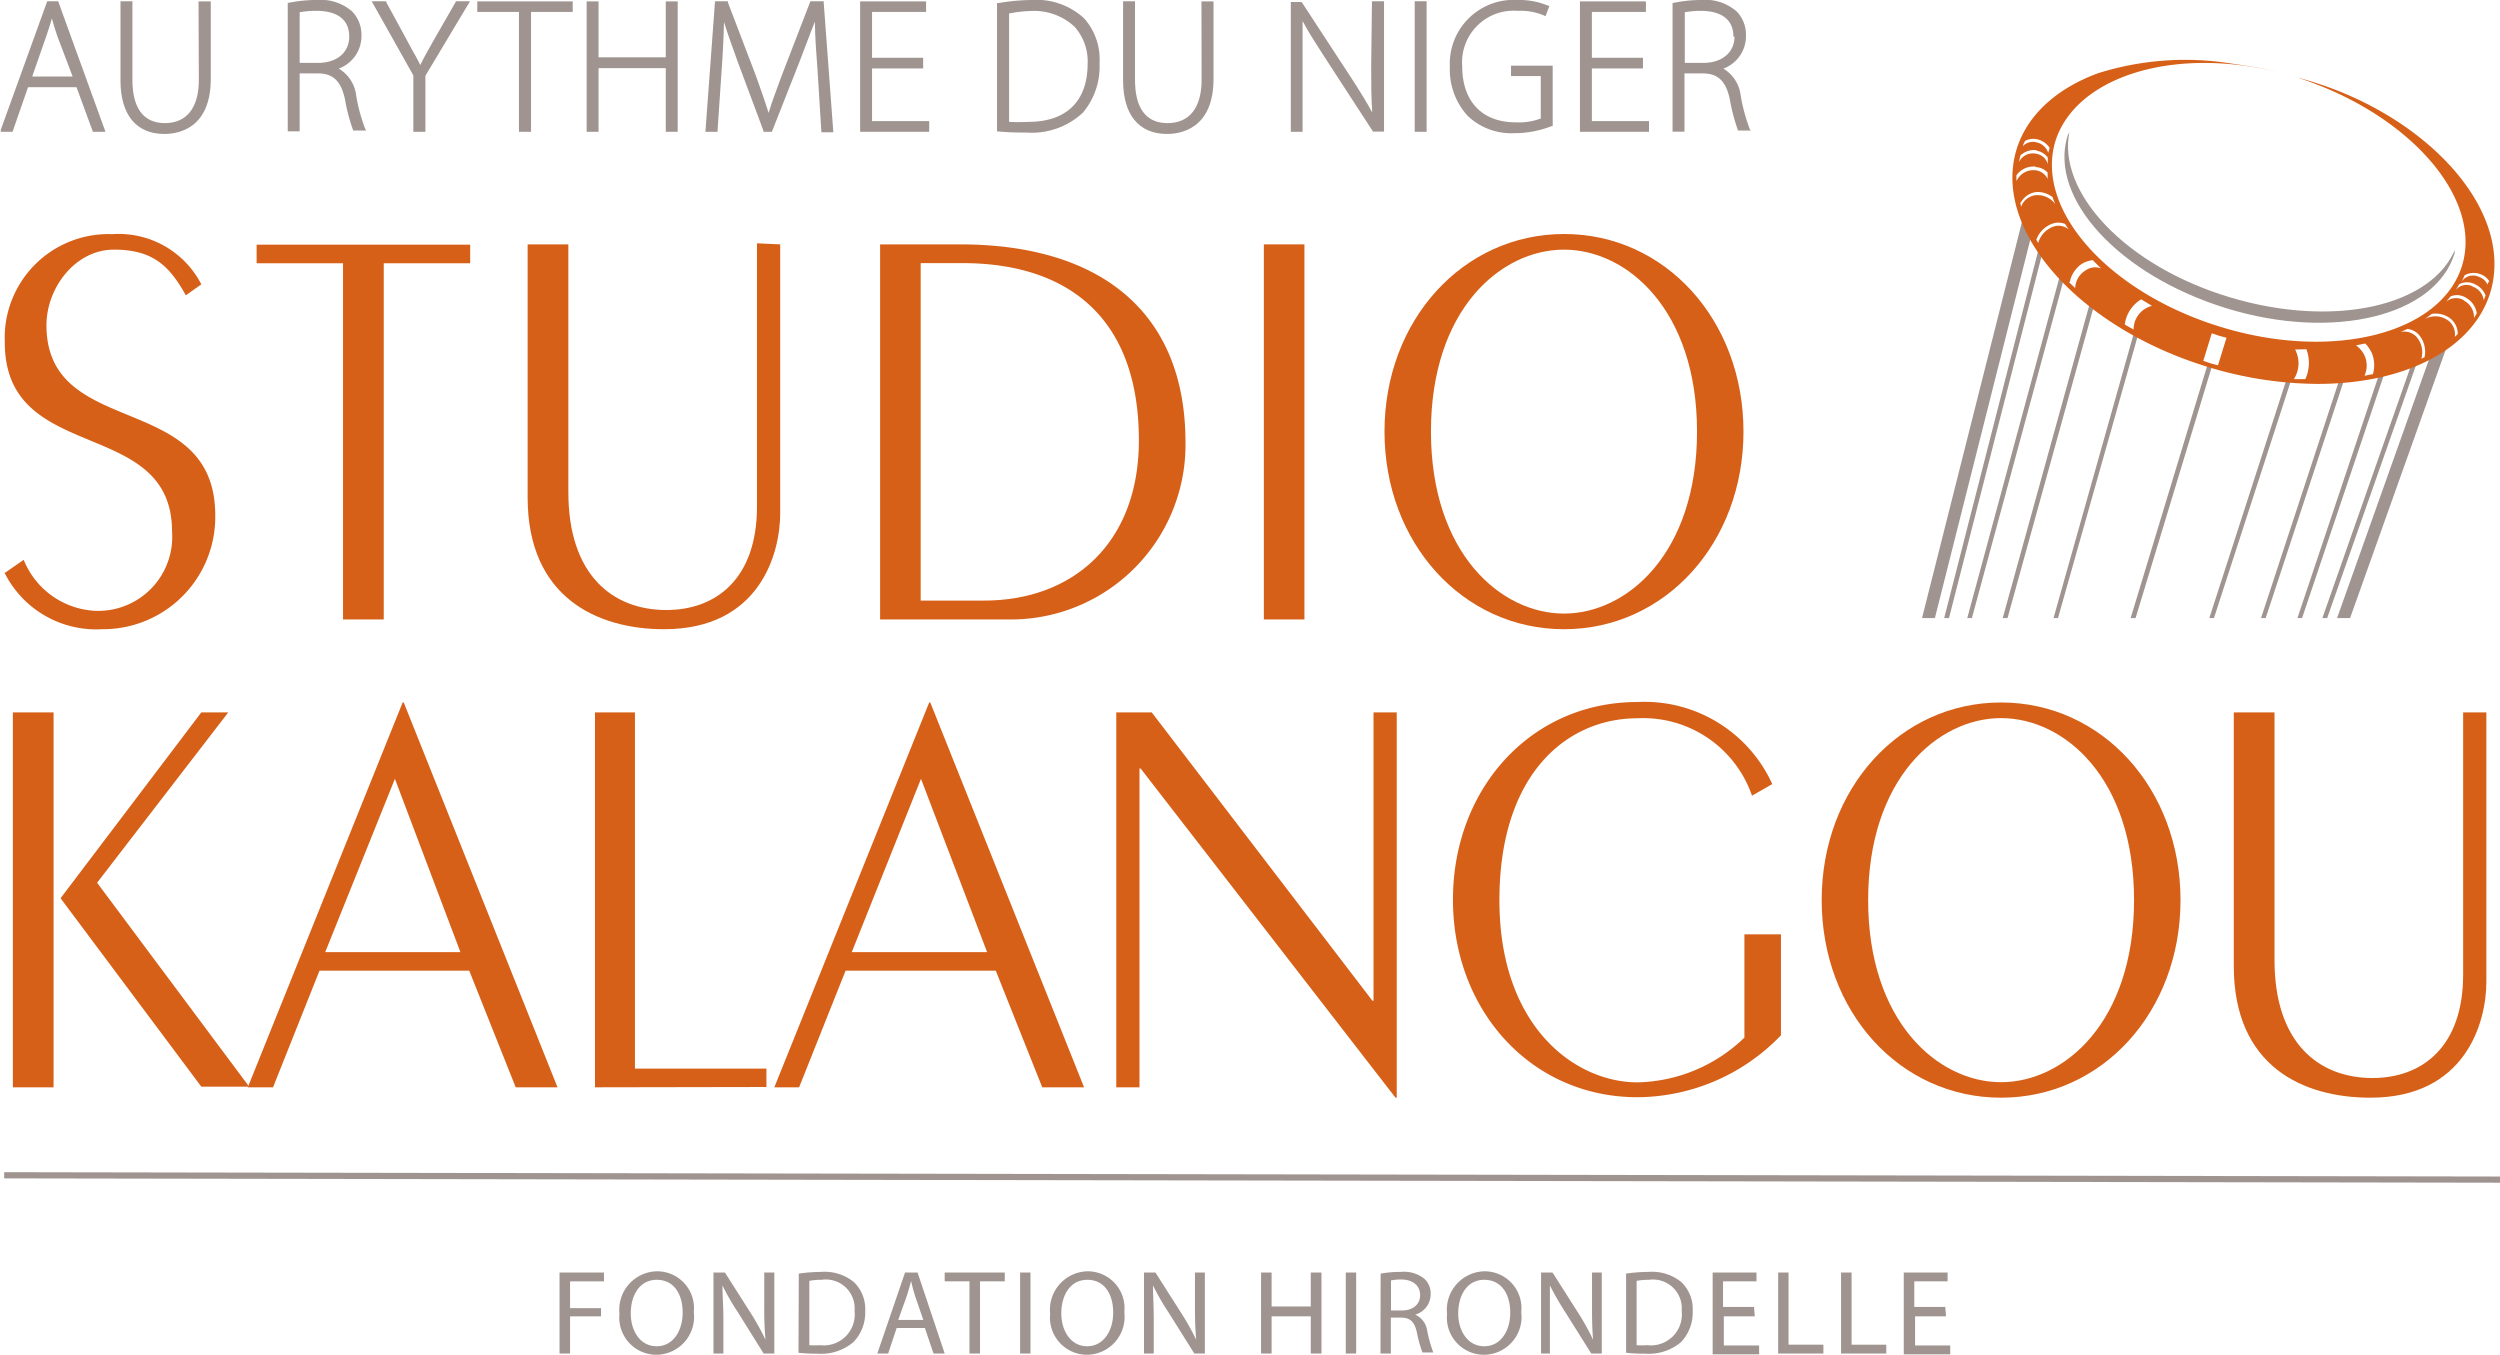 <svg xmlns="http://www.w3.org/2000/svg" viewBox="0 0 161.43 87.48"><defs><style>.cls-1{fill:#9f9490;}.cls-2{fill:#d76018;}.cls-3{fill:none;stroke:#9f9490;stroke-miterlimit:10;stroke-width:0.4px;}</style></defs><g id="Calque_2" data-name="Calque 2"><g id="Calque_1-2" data-name="Calque 1"><path class="cls-1" d="M144,19.2c-6.7-2-11.22-6.77-10.36-10.75,0,.11-.1.22-.14.34-1.22,4.05,3.38,9,10.28,11.12s13.5.49,14.72-3.56c0-.12,0-.24.08-.37C157.11,19.78,150.72,21.22,144,19.2Z"/><polygon class="cls-1" points="124.94 39.91 124.11 39.91 130.61 14.14 131.27 14.8 124.94 39.91"/><polygon class="cls-1" points="151.75 39.91 150.91 39.91 157.3 21.93 158.06 22.2 151.75 39.91"/><polygon class="cls-1" points="137.9 39.91 137.58 39.91 142.55 23.53 142.84 23.62 137.9 39.91"/><polygon class="cls-1" points="132.89 39.91 132.6 39.91 137.78 21.54 138.06 21.62 132.89 39.91"/><polygon class="cls-1" points="129.63 39.91 129.32 39.91 134.92 19.67 135.21 19.75 129.63 39.91"/><polygon class="cls-1" points="127.33 39.91 127.03 39.91 132.98 17.92 133.27 18 127.33 39.91"/><polygon class="cls-1" points="125.85 39.91 125.54 39.91 131.6 16.23 131.89 16.3 125.85 39.91"/><polygon class="cls-1" points="142.96 39.91 142.66 39.91 147.64 24.51 147.92 24.61 142.96 39.91"/><polygon class="cls-1" points="146.3 39.91 146 39.91 151.05 24.54 151.33 24.63 146.3 39.91"/><polygon class="cls-1" points="148.65 39.91 148.35 39.91 153.63 24.15 153.92 24.25 148.65 39.91"/><polygon class="cls-1" points="150.27 39.91 149.96 39.91 155.72 23.5 156 23.6 150.27 39.91"/><path class="cls-2" d="M.83,70.21V46H3.46V70.21ZM14.74,46,6.27,57l9.82,13.17H13L3.91,58,13,46Z"/><path class="cls-2" d="M26,45.36h.07L36,70.21h-2.7l-3-7.53H20.63l-3,7.53H16Zm-5,16.12h8.73L25.5,50.29Z"/><path class="cls-2" d="M38.42,70.21V46H41V69h8.49v1.19Z"/><path class="cls-2" d="M60,45.36h.07L70,70.21h-2.7l-3-7.53H54.6l-3,7.53H50Zm-5,16.12h8.74L59.47,50.29Z"/><path class="cls-2" d="M72.08,70.21V46h2.29L88.62,64.62h.07V46h1.5V70.88h-.08L73.65,49.62h-.07V70.21Z"/><path class="cls-2" d="M115,60.33v6.52a12.94,12.94,0,0,1-9.26,4c-6.9,0-11.92-5.63-11.92-12.76s5-12.76,11.92-12.76a9.06,9.06,0,0,1,8.7,5.3l-1.31.75a7.43,7.43,0,0,0-7.39-5c-4.53,0-8.92,3.55-8.92,11.75s4.91,11.76,8.92,11.76A10.22,10.22,0,0,0,112.64,67V60.33Z"/><path class="cls-2" d="M140.8,58.12c0,7.21-5.06,12.76-11.59,12.76s-11.58-5.55-11.58-12.76,5.06-12.76,11.58-12.76S140.8,50.92,140.8,58.12Zm-20.17,0c0,7.84,4.5,11.76,8.58,11.76S137.8,66,137.8,58.12s-4.5-11.75-8.59-11.75S120.63,50.29,120.63,58.12Z"/><path class="cls-2" d="M160.55,46V63.39c0,2.64-1.35,7.49-7.49,7.49-4.32,0-8.82-2-8.82-8.5V46h2.63v16c0,5.34,2.85,7.61,6.33,7.61,3.19,0,5.85-2,5.85-6.68V46Z"/><line class="cls-3" x1="0.27" y1="75.89" x2="161.43" y2="76.17"/><path class="cls-1" d="M36.13,82.17H39v.57H36.81v1.73h2V85h-2V87.4h-.68Z"/><path class="cls-1" d="M44.8,84.73a2.45,2.45,0,0,1-2.44,2.75A2.4,2.4,0,0,1,40,84.83a2.48,2.48,0,0,1,2.44-2.74A2.38,2.38,0,0,1,44.8,84.73Zm-4.07.08c0,1.12.6,2.12,1.67,2.12s1.68-1,1.68-2.17-.54-2.12-1.67-2.12S40.73,83.67,40.73,84.81Z"/><path class="cls-1" d="M46.07,87.4V82.17h.74l1.68,2.64a15.89,15.89,0,0,1,.94,1.7h0a20.52,20.52,0,0,1-.08-2.14V82.17H50V87.4h-.69l-1.66-2.66a14.63,14.63,0,0,1-1-1.74h0c0,.66.06,1.28.06,2.15V87.4Z"/><path class="cls-1" d="M51.58,82.24A10.18,10.18,0,0,1,53,82.13a3,3,0,0,1,2.13.65,2.43,2.43,0,0,1,.74,1.88,2.76,2.76,0,0,1-.76,2,3.23,3.23,0,0,1-2.32.75,10.86,10.86,0,0,1-1.23-.06Zm.68,4.62a4.36,4.36,0,0,0,.68,0,2,2,0,0,0,2.24-2.22,1.86,1.86,0,0,0-2.13-2,3.74,3.74,0,0,0-.79.07Z"/><path class="cls-1" d="M57.9,85.75l-.55,1.65h-.7l1.79-5.23h.81L61,87.4h-.72l-.56-1.65Zm1.72-.52-.52-1.51c-.11-.34-.19-.65-.27-1h0c-.08.31-.17.63-.27.94L58,85.23Z"/><path class="cls-1" d="M62.6,82.74H61v-.57h3.88v.57h-1.6V87.4H62.6Z"/><path class="cls-1" d="M66.54,82.17V87.4h-.67V82.17Z"/><path class="cls-1" d="M72.6,84.73a2.45,2.45,0,0,1-2.44,2.75,2.4,2.4,0,0,1-2.35-2.65,2.48,2.48,0,0,1,2.43-2.74A2.38,2.38,0,0,1,72.6,84.73Zm-4.07.08c0,1.12.61,2.12,1.67,2.12s1.68-1,1.68-2.17-.54-2.12-1.67-2.12S68.53,83.67,68.53,84.81Z"/><path class="cls-1" d="M73.87,87.4V82.17h.74l1.68,2.64a16.11,16.11,0,0,1,.95,1.7h0c-.06-.69-.08-1.33-.08-2.14V82.17h.64V87.4h-.68l-1.67-2.66a16.18,16.18,0,0,1-1-1.74h0c0,.66.05,1.28.05,2.15V87.4Z"/><path class="cls-1" d="M82.11,82.17v2.19h2.53V82.17h.69V87.4h-.69V85H82.11V87.4h-.68V82.17Z"/><path class="cls-1" d="M87.57,82.17V87.4H86.9V82.17Z"/><path class="cls-1" d="M89.15,82.24a7,7,0,0,1,1.3-.11,2.1,2.1,0,0,1,1.51.43,1.28,1.28,0,0,1,.42,1,1.37,1.37,0,0,1-1,1.33v0a1.32,1.32,0,0,1,.77,1,8.55,8.55,0,0,0,.4,1.44h-.7a8,8,0,0,1-.35-1.25c-.15-.72-.43-1-1.05-1h-.64V87.4h-.67Zm.67,2.38h.7c.72,0,1.18-.39,1.18-1s-.49-1-1.21-1a3,3,0,0,0-.67.06Z"/><path class="cls-1" d="M98.23,84.73a2.44,2.44,0,0,1-2.43,2.75,2.4,2.4,0,0,1-2.36-2.65,2.48,2.48,0,0,1,2.43-2.74A2.38,2.38,0,0,1,98.23,84.73Zm-4.07.08c0,1.12.61,2.12,1.68,2.12s1.68-1,1.68-2.17-.55-2.12-1.68-2.12S94.16,83.67,94.16,84.81Z"/><path class="cls-1" d="M99.51,87.4V82.17h.74l1.68,2.64a15.89,15.89,0,0,1,.94,1.7h0c-.06-.69-.07-1.33-.07-2.14V82.17h.63V87.4h-.68l-1.67-2.66a18.09,18.09,0,0,1-1-1.74h0c0,.66,0,1.28,0,2.15V87.4Z"/><path class="cls-1" d="M105,82.24a9.94,9.94,0,0,1,1.44-.11,3,3,0,0,1,2.12.65,2.4,2.4,0,0,1,.74,1.88,2.76,2.76,0,0,1-.75,2,3.23,3.23,0,0,1-2.32.75,10.74,10.74,0,0,1-1.23-.06Zm.68,4.62a4.36,4.36,0,0,0,.68,0,2,2,0,0,0,2.23-2.22,1.86,1.86,0,0,0-2.12-2,3.74,3.74,0,0,0-.79.07Z"/><path class="cls-1" d="M113.31,85h-2v1.88h2.28v.57h-3V82.17h2.83v.57h-2.16v1.65h2Z"/><path class="cls-1" d="M114.82,82.17h.67v4.66h2.25v.57h-2.92Z"/><path class="cls-1" d="M118.88,82.17h.68v4.66h2.24v.57h-2.92Z"/><path class="cls-1" d="M125.66,85h-2v1.88h2.27v.57h-3V82.17h2.83v.57h-2.15v1.65h2Z"/><path class="cls-2" d="M1.53,36.15a5.26,5.26,0,0,0,4.58,3.29,4.78,4.78,0,0,0,5-5.11c0-7.5-10.8-4.26-10.8-12.21a6.7,6.7,0,0,1,6.94-7A6,6,0,0,1,13,18.36l-1,.71c-1.08-1.95-2.17-2.95-4.65-2.95S3,18.58,3,21C3,28.43,13.9,25.15,13.9,33.28a7.25,7.25,0,0,1-7.31,7.35A6.62,6.62,0,0,1,.3,37Z"/><path class="cls-2" d="M22.15,17H16.57v-1.2H30.36V17H24.78V40H22.15Z"/><path class="cls-2" d="M50.38,15.78V33.13c0,2.65-1.35,7.5-7.5,7.5-4.31,0-8.81-2.05-8.81-8.51V15.78H36.7v16c0,5.33,2.84,7.61,6.33,7.61,3.19,0,5.85-2,5.85-6.68v-17Z"/><path class="cls-2" d="M56.83,15.78H62c8.78,0,14.55,4.14,14.55,12.8A11.28,11.28,0,0,1,65.15,40H56.83Zm2.62,23h4.09c5.77,0,10-3.74,10-10.34,0-8-4.65-11.45-11.4-11.45H59.45Z"/><path class="cls-2" d="M81.61,40V15.78h2.62V40Z"/><path class="cls-2" d="M112.58,27.87c0,7.2-5.07,12.76-11.59,12.76S89.4,35.07,89.4,27.87,94.47,15.11,101,15.11,112.58,20.67,112.58,27.87Zm-20.18,0c0,7.84,4.5,11.75,8.59,11.75s8.59-3.91,8.59-11.75-4.5-11.75-8.59-11.75S92.4,20,92.4,27.87Z"/><path class="cls-1" d="M3.75.08h-.7l-3,8.3,0,.13H.81l1-2.88H4.94L6,8.51h.81L3.78.15Zm.94,4.86H2.08L3,2.3c.13-.38.25-.74.35-1.11.1.36.2.7.35,1.14Z"/><path class="cls-1" d="M12.84,5.15c0,1.8-.78,2.8-2.19,2.8s-2.1-1-2.1-2.8V.08H7.78V5.19c0,2.2,1,3.46,2.83,3.46.91,0,3-.35,3-3.56v-5h-.79Z"/><path class="cls-1" d="M23,6.17a2.31,2.31,0,0,0-1.13-1.74,2.24,2.24,0,0,0,1.47-2.16,2.18,2.18,0,0,0-.6-1.53A3.09,3.09,0,0,0,20.45,0a8.84,8.84,0,0,0-1.8.18h-.07v8.3h.77V4.74h1.18c1,0,1.5.52,1.75,1.69a11.44,11.44,0,0,0,.53,2l0,0h.83l-.07-.14A11,11,0,0,1,23,6.17Zm-.45-3.8c0,1-.78,1.69-2,1.69h-1.2V.79A6.06,6.06,0,0,1,20.43.7C21.4.7,22.55,1,22.55,2.37Z"/><path class="cls-1" d="M27.93,2.73c-.3.54-.57,1-.79,1.47-.17-.35-.35-.68-.54-1l-.31-.58L24.94.14l0-.06H24l2.69,4.79V8.51h.78V4.89L30.35.08h-.9Z"/><polygon class="cls-1" points="30.82 0.77 33.51 0.77 33.51 8.51 34.29 8.51 34.29 0.77 36.98 0.77 36.98 0.09 30.82 0.09 30.82 0.77"/><polygon class="cls-1" points="42.99 3.7 38.65 3.7 38.65 0.09 37.88 0.09 37.88 8.51 38.65 8.51 38.65 4.4 42.99 4.4 42.99 8.51 43.76 8.51 43.76 0.09 42.99 0.09 42.99 3.7"/><path class="cls-1" d="M53.19.08h-.86L50.47,4.9c-.37,1-.64,1.72-.84,2.39-.23-.74-.51-1.53-.82-2.4L47,.15l0-.07h-.83l-.62,8.43h.78l.26-3.88c.08-1.08.14-2.26.16-3.21.22.72.51,1.53.92,2.66L49.3,8.45l0,.06h.54L51.62,4c.39-1,.69-1.84,1-2.6,0,.87.09,2.06.17,3.14l.25,4h.77L53.19.18Z"/><polygon class="cls-1" points="56.31 4.42 59.61 4.42 59.61 3.73 56.31 3.73 56.31 0.77 59.8 0.77 59.8 0.09 55.54 0.09 55.54 8.51 60 8.51 60 7.82 56.31 7.82 56.31 4.42"/><path class="cls-1" d="M66.58,0A13.07,13.07,0,0,0,64.47.2h-.09V8.49h.09c.63.06,1.28.07,1.83.07a4.83,4.83,0,0,0,3.63-1.29A4.63,4.63,0,0,0,71,4.09a4,4,0,0,0-1-2.91A4.55,4.55,0,0,0,66.58,0Zm3.65,4.11c0,2.42-1.36,3.76-3.84,3.76a12,12,0,0,1-1.23,0v-7A8.7,8.7,0,0,1,66.55.71a3.85,3.85,0,0,1,2.82,1A3.34,3.34,0,0,1,70.23,4.13Z"/><path class="cls-1" d="M77.59,5.15c0,1.8-.78,2.8-2.2,2.8s-2.1-1-2.1-2.8V.08h-.77V5.19c0,2.2,1,3.46,2.84,3.46.9,0,3-.35,3-3.56v-5h-.78Z"/><path class="cls-1" d="M88.54,4.27c0,1.21,0,2,.07,3-.36-.67-.78-1.35-1.35-2.23L84.05.13l0,0h-.7V8.51h.76V4.25c0-1.16,0-2,0-2.89.37.69.82,1.4,1.3,2.14l3.25,5,0,0h.71V.08h-.78Z"/><rect class="cls-1" x="91.35" y="0.08" width="0.77" height="8.43"/><path class="cls-1" d="M97.57,4.91h1.92V7.65a4,4,0,0,1-1.62.25c-2.16,0-3.45-1.35-3.45-3.6A3.33,3.33,0,0,1,98,.7,3.89,3.89,0,0,1,99.7,1l.1.05.25-.68-.08,0A4.75,4.75,0,0,0,98,0a4.12,4.12,0,0,0-4.38,4.32,4.43,4.43,0,0,0,1.15,3.16,4.07,4.07,0,0,0,3,1.12,6.55,6.55,0,0,0,2.43-.46l.06,0V4.24H97.57Z"/><polygon class="cls-1" points="102.79 4.42 106.09 4.42 106.09 3.73 102.79 3.73 102.79 0.77 106.28 0.77 106.28 0.09 102.02 0.09 102.02 8.51 106.48 8.51 106.48 7.82 102.79 7.82 102.79 4.42"/><path class="cls-1" d="M113,8.37a11.32,11.32,0,0,1-.6-2.2,2.33,2.33,0,0,0-1.12-1.74,2.23,2.23,0,0,0,1.46-2.16,2.14,2.14,0,0,0-.6-1.53A3.09,3.09,0,0,0,109.82,0,8.74,8.74,0,0,0,108,.2H108v8.3h.77V4.74h1.18c1,0,1.51.52,1.75,1.69a12.32,12.32,0,0,0,.53,2l0,0h.84Zm-1-6c0,1-.79,1.69-2,1.69h-1.21V.79A6.1,6.1,0,0,1,109.81.7C110.77.7,111.93,1,111.93,2.37Z"/><path class="cls-2" d="M148.31,5h0c7.14,2.27,12,7.71,10.68,12.12s-8.31,6.21-15.56,4-12.05-7.56-10.71-12C134,5.05,140.1,3,146.94,4.62h0s-.46-.12-1.21-.26l-.46-.08-.79-.12-.55-.08a18.73,18.73,0,0,0-8.46.65c-2.72,1-4.6,2.75-5.26,4.93-1.57,5.2,4,11.51,12.44,14.06a24.63,24.63,0,0,0,7,1.07c5.54,0,10-2.17,11.15-5.89C162.46,13.43,156.33,7.06,148.31,5Zm4.39,18a1.67,1.67,0,0,0-.57-.7l.6-.12a2.34,2.34,0,0,1,.43.63,2.08,2.08,0,0,1,.06,1.36c-.18,0-.36.07-.54.09A1.57,1.57,0,0,0,152.7,23ZM156,21.71a1.09,1.09,0,0,0-1-.27l.46-.2a1.23,1.23,0,0,1,.68.32,1.68,1.68,0,0,1,.42,1.5l-.21.11A1.52,1.52,0,0,0,156,21.71Zm2.1-1a1.4,1.4,0,0,0-1.56-.09h0a5.92,5.92,0,0,0,.48-.35,1.57,1.57,0,0,1,1.21.3,1.26,1.26,0,0,1,.47,1l-.19.18A1.12,1.12,0,0,0,158.12,20.72Zm1-1.32a1,1,0,0,0-1.32.27h0c.16-.17.31-.34.46-.52a1.08,1.08,0,0,1,1,.09,1.39,1.39,0,0,1,.69,1c-.06.1-.11.2-.18.3A1.21,1.21,0,0,0,159.08,19.4Zm.56-.9a.89.89,0,0,0-1.17.36h0c.11-.16.21-.33.31-.5a1.08,1.08,0,0,1,1,0,1.32,1.32,0,0,1,.7.73l-.12.31A1.07,1.07,0,0,0,159.64,18.5Zm1,0a.9.9,0,0,0-.59-.61.87.87,0,0,0-1.14.35h0c.08-.15.15-.31.22-.46a1.21,1.21,0,0,1,1-.07,1.12,1.12,0,0,1,.59.46C160.65,18.25,160.62,18.36,160.6,18.48Zm-11.73,4.06a2.52,2.52,0,0,1-.07,1.93l-.74,0a1.9,1.9,0,0,0,.08-1.91Zm-11.1-1.24h0c-.21-.12-.43-.23-.63-.36a2.24,2.24,0,0,1,1.06-1.62l.7.42A1.57,1.57,0,0,0,137.77,21.3Zm-4.18-3.1a1.87,1.87,0,0,1,.76-1.16,1.68,1.68,0,0,1,.73-.25c.17.18.35.36.53.53a1.08,1.08,0,0,0-1,.13A1.38,1.38,0,0,0,134,18.6h0C133.86,18.47,133.72,18.34,133.59,18.2Zm-2.16-2.73a1.71,1.71,0,0,1,1.22-1.09,1.26,1.26,0,0,1,.64.07c.07.12.15.23.23.35a1.08,1.08,0,0,0-.84-.22,1.57,1.57,0,0,0-1.13,1.1Zm-1-2.4a1.31,1.31,0,0,1,1-.68,1.57,1.57,0,0,1,1.05.33c.05.15.11.3.17.45a1.42,1.42,0,0,0-1.21-.58,1.15,1.15,0,0,0-1,.76A2.29,2.29,0,0,0,130.45,13.07ZM131.57,9a1.32,1.32,0,0,1,.77.53c0,.12-.06.23-.08.35a1,1,0,0,0-.73-.68.89.89,0,0,0-.9.23c0-.11.08-.22.13-.33A1.14,1.14,0,0,1,131.57,9Zm-.06.73a1.15,1.15,0,0,1,.72.44c0,.14,0,.28,0,.43a.92.92,0,0,0-.74-.67,1,1,0,0,0-1.12.53l.09-.42A1.29,1.29,0,0,1,131.51,9.7Zm-.06,1.06a1.1,1.1,0,0,1,.77.36c0,.14,0,.27,0,.4a1,1,0,0,0-.83-.56,1.2,1.2,0,0,0-1.18.7,2.42,2.42,0,0,1,0-.38A1.36,1.36,0,0,1,131.45,10.76Zm10.82,12.51.55-1.78.47.16.48.13-.55,1.78-.48-.13Z"/></g></g></svg>